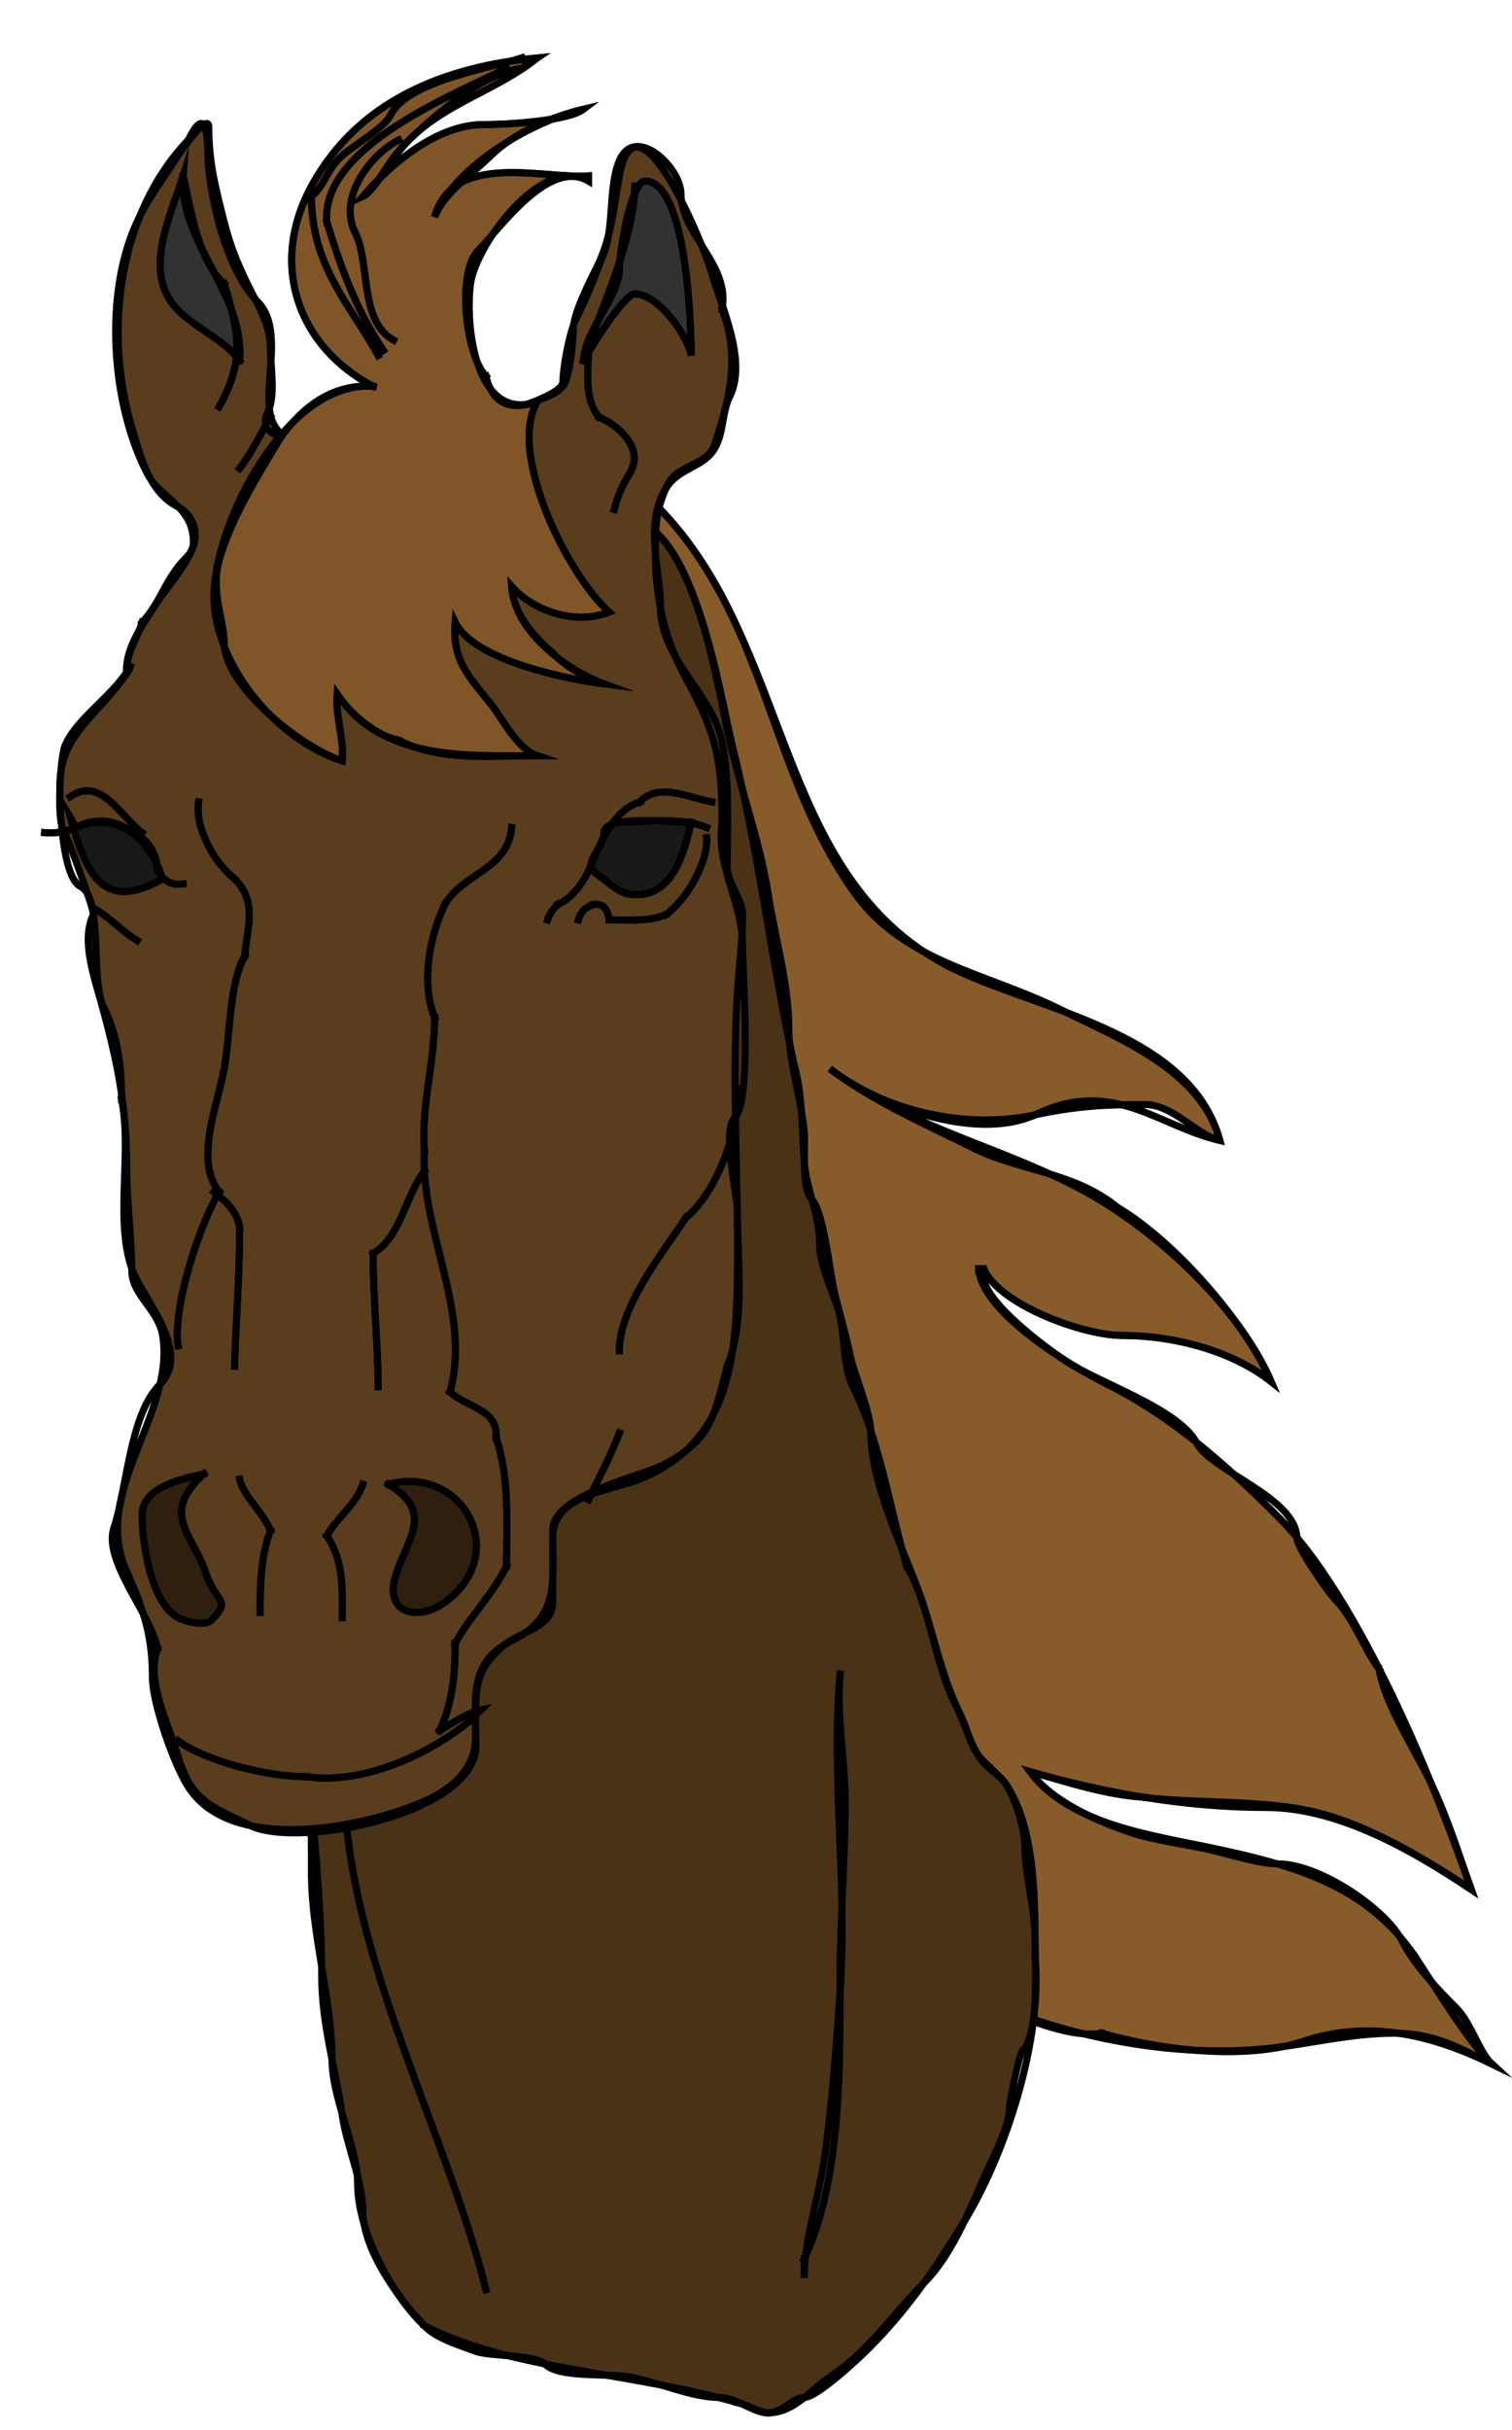 <?xml version="1.0" encoding="UTF-8" standalone="no"?>
<!-- Generator: Adobe Illustrator 12.0.0, SVG Export Plug-In . SVG Version: 6.00 Build 51448)  -->
<svg
   xmlns:dc="http://purl.org/dc/elements/1.1/"
   xmlns:cc="http://web.resource.org/cc/"
   xmlns:rdf="http://www.w3.org/1999/02/22-rdf-syntax-ns#"
   xmlns:svg="http://www.w3.org/2000/svg"
   xmlns="http://www.w3.org/2000/svg"
   xmlns:sodipodi="http://sodipodi.sourceforge.net/DTD/sodipodi-0.dtd"
   xmlns:inkscape="http://www.inkscape.org/namespaces/inkscape"
   height="417.2"
   id="Layer_1"
   inkscape:version="0.45.1"
   sodipodi:docbase="/Users/johnolsen/Desktop/openclipart-0.20-pre/recovered-zerobyte-files/animals/mammals"
   sodipodi:docname="cavallo_architetto_fran_17r.svg"
   sodipodi:version="0.32"
   space="preserve"
   style="overflow:visible;enable-background:new 0 0 262.684 417.2;"
   version="1.0"
   viewBox="0 0 262.684 417.2"
   width="259.799"
   inkscape:output_extension="org.inkscape.output.svg.inkscape">
  <defs
     id="defs380" />
  <sodipodi:namedview
     bordercolor="#666666"
     borderopacity="1.0"
     id="base"
     inkscape:current-layer="Layer_1"
     inkscape:cx="131.34200"
     inkscape:cy="208.60001"
     inkscape:pageopacity="0.0"
     inkscape:pageshadow="2"
     inkscape:window-height="510"
     inkscape:window-width="787"
     inkscape:window-x="66"
     inkscape:window-y="87"
     inkscape:zoom="0.86289547"
     pagecolor="#ffffff" />
  <path
     d="M 113.851,85.233 C 133.351,104.71 133.449,132.027 148.624,152.929 C 157.28,164.852 171.52,166.591 184.289,172.97 C 194.537,178.09 208.615,183.425 211.931,195.684 C 207.969,194.774 203.796,189.449 199.001,189.449 C 191.888,189.449 187.145,189.69 179.831,191.231 C 167.574,193.813 153.669,190.577 144.167,183.214 C 157.071,192.952 171.817,196.137 186.073,203.256 C 199.867,210.145 215.154,224.256 220.845,237.55 C 213.87,232.055 203.688,229.532 194.989,229.532 C 188.007,229.532 173.416,224.056 170.916,217.953 C 170.619,217.953 170.32,217.953 170.023,217.953 C 170.638,225.606 185.846,234.764 192.313,237.994 C 203.882,243.773 213.125,252.098 222.183,261.154 C 230.356,269.322 237.716,283.281 242.246,292.775 C 247.446,303.678 251.777,314.936 255.619,325.732 C 245.336,318.887 232.46,311.482 219.955,311.482 C 205.92,311.482 192.09,309.001 178.939,305.246 C 182.732,310.417 190.628,313.919 196.771,315.934 C 200.46,317.144 205.408,317.785 209.254,318.607 C 212.977,319.402 218.53,321.279 222.182,321.279 C 229.167,321.279 240.793,329.069 243.582,334.64 C 245.657,338.784 249.635,342.913 252.943,346.22 C 255.586,348.859 257.021,354.029 259.184,356.017 C 253.614,353.306 249.37,350.672 242.244,350.672 C 234.412,350.672 227.277,352.617 219.953,353.345 C 205.275,354.804 189.452,351.998 176.264,347.111 C 163.894,342.526 159.718,336.23 154.864,325.732 C 149.143,313.361 144.432,298.906 139.706,285.649 C 128.452,254.077 117.709,222.406 107.162,190.785 C 104.788,183.668 102.35,176.882 99.583,169.852 C 97.775,165.26 93.342,156.372 93.342,151.592 C 93.342,146.146 88.259,132.318 85.317,128.878 C 94.829,114.33 104.339,99.781 113.851,85.233"
     id="path3"
     style="fill:#875c2a;fill-rule:evenodd" />
  <path
     d="M 113.851,85.233 C 137.935,109.288 134.083,149.289 164.673,165.4"
     id="path5"
     style="fill:none;stroke:#000000;stroke-width:1.225;stroke-linecap:square;stroke-miterlimit:10" />
  <path
     d="M 164.672,165.399 C 179.663,173.064 206.744,176.509 211.93,195.684 C 201.159,193.213 193.237,184.654 179.83,191.23"
     id="path7"
     style="fill:none;stroke:#000000;stroke-width:1.225;stroke-linecap:square;stroke-miterlimit:10" />
  <path
     d="M 179.831,191.23 C 169.268,196.025 152.192,189.432 144.167,183.213 C 151.901,189.05 160.407,192.66 169.131,197.02 C 177.042,200.972 186.724,201.172 194.098,207.263"
     id="path9"
     style="fill:none;stroke:#000000;stroke-width:1.225;stroke-linecap:square;stroke-miterlimit:10" />
  <path
     d="M 194.097,207.263 C 204.54,213.456 216.681,227.822 220.845,237.549 C 213.87,232.054 203.688,229.531 194.989,229.531 C 188.007,229.531 173.416,224.055 170.916,217.952 C 170.619,217.952 170.32,217.952 170.023,217.952 C 169.866,219.02 170.53,218.92 170.916,219.734"
     id="path11"
     style="fill:none;stroke:#000000;stroke-width:1.225;stroke-linecap:square;stroke-miterlimit:10" />
  <path
     d="M 170.916,219.734 C 171.66,224.242 181.661,231.634 185.182,233.986 C 190.836,237.761 204.967,242.338 207.919,248.238 C 210.297,252.991 225.305,257.709 225.305,264.716 C 225.305,266.294 230.685,274.1 231.993,275.405 C 235.077,278.487 237.32,284.549 239.573,287.429"
     id="path13"
     style="fill:none;stroke:#000000;stroke-width:1.225;stroke-linecap:square;stroke-miterlimit:10" />
  <path
     d="M 239.572,287.43 C 240.692,293.799 245.591,301.031 248.488,307.027 C 251.517,313.3 253.39,319.465 255.62,325.732 C 247.538,320.352 238.051,314.668 228.871,312.372 C 219.555,310.042 208.043,310.884 198.556,309.698"
     id="path15"
     style="fill:none;stroke:#000000;stroke-width:1.225;stroke-linecap:square;stroke-miterlimit:10" />
  <path
     d="M 198.555,309.697 C 192.106,309.311 185.034,306.985 178.94,305.245 C 185.725,314.494 200.367,316.321 211.039,318.606 C 225.05,321.605 237.455,325.075 245.812,337.31"
     id="path17"
     style="fill:none;stroke:#000000;stroke-width:1.225;stroke-linecap:square;stroke-miterlimit:10" />
  <path
     d="M 245.812,337.311 C 249.442,342.752 255.044,352.21 259.186,356.017 C 249.76,351.434 238.484,348.064 226.642,352.01 C 216.247,355.472 201.567,353.559 191.421,350.672"
     id="path19"
     style="fill:none;stroke:#000000;stroke-width:1.225;stroke-linecap:square;stroke-miterlimit:10" />
  <path
     d="M 191.421,350.672 C 185.043,351.748 174.747,346.796 169.13,343.991 C 162.9,340.879 161.873,336.295 157.985,332.412 C 154.933,329.363 152.947,321.26 151.298,316.824 C 148.349,308.891 145.107,300.95 142.381,292.774"
     id="path21"
     style="fill:none;stroke:#000000;stroke-width:1.225;stroke-linecap:square;stroke-miterlimit:10" />
  <path
     d="M 142.382,292.774 C 140.882,283.176 135.307,272.457 132.127,262.934 C 128.304,251.48 123.383,240.283 119.646,229.085 C 112.649,208.127 104.665,187.245 98.692,166.289"
     id="path23"
     style="fill:none;stroke:#000000;stroke-width:1.225;stroke-linecap:square;stroke-miterlimit:10" />
  <path
     d="M 98.692,166.29 C 91.405,155.972 92.741,137.556 85.317,128.878 C 94.828,114.33 104.339,99.781 113.85,85.233"
     id="path25"
     style="fill:none;stroke:#000000;stroke-width:1.225;stroke-linecap:square;stroke-miterlimit:10" />
  <path
     d="M 113.851,85.233 C 133.351,104.71 133.449,132.027 148.624,152.929 C 157.28,164.852 171.52,166.591 184.289,172.97 C 194.537,178.09 208.615,183.425 211.931,195.684 C 207.969,194.774 203.796,189.449 199.001,189.449 C 191.888,189.449 187.145,189.69 179.831,191.231 C 167.574,193.813 153.669,190.577 144.167,183.214 C 157.071,192.952 171.817,196.137 186.073,203.256 C 199.867,210.145 215.154,224.256 220.845,237.55 C 213.87,232.055 203.688,229.532 194.989,229.532 C 188.007,229.532 173.416,224.056 170.916,217.953 C 170.619,217.953 170.32,217.953 170.023,217.953 C 170.638,225.606 185.846,234.764 192.313,237.994 C 203.882,243.773 213.125,252.098 222.183,261.154 C 230.356,269.322 237.716,283.281 242.246,292.775 C 247.446,303.678 251.777,314.936 255.619,325.732 C 245.336,318.887 232.46,311.482 219.955,311.482 C 205.92,311.482 192.09,309.001 178.939,305.246 C 182.732,310.417 190.628,313.919 196.771,315.934 C 200.46,317.144 205.408,317.785 209.254,318.607 C 212.977,319.402 218.53,321.279 222.182,321.279 C 229.167,321.279 240.793,329.069 243.582,334.64 C 245.657,338.784 249.635,342.913 252.943,346.22 C 255.586,348.859 257.021,354.029 259.184,356.017 C 253.614,353.306 249.37,350.672 242.244,350.672 C 234.412,350.672 227.277,352.617 219.953,353.345 C 205.275,354.804 189.452,351.998 176.264,347.111 C 163.894,342.526 159.718,336.23 154.864,325.732 C 149.143,313.361 144.432,298.906 139.706,285.649 C 128.452,254.077 117.709,222.406 107.162,190.785 C 104.788,183.668 102.35,176.882 99.583,169.852 C 97.775,165.26 93.342,156.372 93.342,151.592 C 93.342,146.146 88.259,132.318 85.317,128.878 C 94.829,114.33 104.339,99.781 113.851,85.233"
     id="path27"
     style="fill:none;stroke:#000000;stroke-width:1.225;stroke-linecap:square;stroke-miterlimit:10" />
  <path
     d="M 107.609,87.904 C 119.465,86.013 124.453,115.037 126.102,123.27 C 128.12,133.349 131.923,143.001 133.466,152.928 C 134.689,160.796 137.031,168.355 137.031,176.087 C 137.031,181.976 139.076,187.945 139.706,193.902 C 140.007,196.737 139.086,203.97 141.045,205.927 C 143.139,208.019 144.237,219.23 145.057,222.406 C 145.961,225.901 146.992,229.642 147.733,233.094 C 148.529,236.799 151.299,242.831 151.299,246.455 C 151.299,254.954 156.324,265.296 159.323,273.177 C 162.124,280.543 163.28,288.215 166.9,295.448 C 168.072,297.783 168.641,301.192 170.469,303.017 C 171.236,303.784 174.211,306.65 174.48,307.026 C 176.231,309.476 178.047,314.982 178.047,318.16 C 178.047,323.035 179.829,329.013 179.829,334.639 C 179.829,339.059 180.605,350.79 177.601,353.79 C 177.05,354.338 175.372,362.783 175.372,363.588 C 175.372,366.584 173.006,371.242 171.804,373.831 C 168.795,380.315 165.774,388.765 160.66,393.872 C 154.923,399.601 151.164,405.663 144.165,410.351 C 140.668,412.693 138.051,416.522 133.465,416.585 C 130.876,416.621 128.051,413.912 124.994,413.912 C 120.112,413.912 114.565,411.275 109.39,410.35 C 105.511,409.658 97.156,410.598 94.678,408.122 C 92.963,406.407 85.157,406.837 82.64,405.894 C 80.596,405.129 76.012,403.727 74.17,401.884 C 70.319,398.039 63.024,388.881 63.024,381.401 C 63.024,376.346 60.224,370.276 59.457,364.92 C 58.31,356.898 55.891,349.098 55.891,340.872 C 55.891,320.716 52.324,300.753 52.324,280.3 C 52.324,243.454 56.664,207.783 63.916,172.522 C 67.237,156.372 71.258,140.148 76.399,125.313 C 78.153,120.25 79.342,115.602 80.857,111.061 C 84.092,101.374 98.182,94.631 107.609,87.904"
     id="path29"
     style="fill:#4a3217;fill-rule:evenodd" />
  <path
     d="M 107.609,87.904 C 120.26,85.886 125.087,118.553 127.224,127.097 C 131.909,145.817 133.912,164.142 137.923,182.323"
     id="path31"
     style="fill:none;stroke:#000000;stroke-width:1.225;stroke-linecap:square;stroke-miterlimit:10" />
  <path
     d="M 137.923,182.323 C 139.472,188.038 139.289,193.229 139.706,199.247 C 140.038,204.015 142.382,208.517 142.382,213.498 C 142.382,217.129 144.348,221.171 145.503,224.631 C 146.894,228.799 146.267,234.614 148.178,238.439 C 152.925,247.93 154.552,259.48 157.539,269.615"
     id="path33"
     style="fill:none;stroke:#000000;stroke-width:1.225;stroke-linecap:square;stroke-miterlimit:10" />
  <path
     d="M 157.54,269.615 C 161.847,277.256 162.142,285.929 166.012,293.666 C 167.539,296.722 168.364,299.8 170.024,302.572 C 171.274,304.66 173.647,305.856 174.482,307.026 C 179.918,314.632 179.832,327.371 179.832,337.31"
     id="path35"
     style="fill:none;stroke:#000000;stroke-width:1.225;stroke-linecap:square;stroke-miterlimit:10" />
  <path
     d="M 179.831,337.311 C 181.175,351.778 174.685,371.767 167.349,383.63 C 162.451,391.552 157.735,398.585 150.854,405.453 C 148.994,407.311 141.919,413.914 139.708,413.914 C 137.582,413.914 136.142,416.52 133.468,416.587 C 132.272,416.618 129.638,415.064 128.118,414.806"
     id="path37"
     style="fill:none;stroke:#000000;stroke-width:1.225;stroke-linecap:square;stroke-miterlimit:10" />
  <path
     d="M 128.117,414.806 C 109.501,409.493 88.674,409.15 73.727,401.445"
     id="path39"
     style="fill:none;stroke:#000000;stroke-width:1.225;stroke-linecap:square;stroke-miterlimit:10" />
  <path
     d="M 73.727,401.444 C 68.888,397.128 62.136,385.606 62.136,376.949 C 62.136,370.15 57.678,362.268 57.678,355.126 C 57.678,344.734 54.133,333.687 54.111,323.061"
     id="path41"
     style="fill:none;stroke:#000000;stroke-width:1.225;stroke-linecap:square;stroke-miterlimit:10" />
  <path
     d="M 54.11,323.061 C 54.11,278.121 48.878,230.904 61.243,187.667"
     id="path43"
     style="fill:none;stroke:#000000;stroke-width:1.225;stroke-linecap:square;stroke-miterlimit:10" />
  <path
     d="M 61.244,187.667 C 65.163,160.264 72.827,132.477 81.751,109.282"
     id="path45"
     style="fill:none;stroke:#000000;stroke-width:1.225;stroke-linecap:square;stroke-miterlimit:10" />
  <path
     d="M 81.751,109.282 C 82.991,101.288 100.307,93.115 107.609,87.904"
     id="path47"
     style="fill:none;stroke:#000000;stroke-width:1.225;stroke-linecap:square;stroke-miterlimit:10" />
  <path
     d="M 107.609,87.904 C 119.465,86.013 124.453,115.037 126.102,123.27 C 128.12,133.349 131.923,143.001 133.466,152.928 C 134.689,160.796 137.031,168.355 137.031,176.087 C 137.031,181.976 139.076,187.945 139.706,193.902 C 140.007,196.737 139.086,203.97 141.045,205.927 C 143.139,208.019 144.237,219.23 145.057,222.406 C 145.961,225.901 146.992,229.642 147.733,233.094 C 148.529,236.799 151.299,242.831 151.299,246.455 C 151.299,254.954 156.324,265.296 159.323,273.177 C 162.124,280.543 163.28,288.215 166.9,295.448 C 168.072,297.783 168.641,301.192 170.469,303.017 C 171.236,303.784 174.211,306.65 174.48,307.026 C 176.231,309.476 178.047,314.982 178.047,318.16 C 178.047,323.035 179.829,329.013 179.829,334.639 C 179.829,339.059 180.605,350.79 177.601,353.79 C 177.05,354.338 175.372,362.783 175.372,363.588 C 175.372,366.584 173.006,371.242 171.804,373.831 C 168.795,380.315 165.774,388.765 160.66,393.872 C 154.923,399.601 151.164,405.663 144.165,410.351 C 140.668,412.693 138.051,416.522 133.465,416.585 C 130.876,416.621 128.051,413.912 124.994,413.912 C 120.112,413.912 114.565,411.275 109.39,410.35 C 105.511,409.658 97.156,410.598 94.678,408.122 C 92.963,406.407 85.157,406.837 82.64,405.894 C 80.596,405.129 76.012,403.727 74.17,401.884 C 70.319,398.039 63.024,388.881 63.024,381.401 C 63.024,376.346 60.224,370.276 59.457,364.92 C 58.31,356.898 55.891,349.098 55.891,340.872 C 55.891,320.716 52.324,300.753 52.324,280.3 C 52.324,243.454 56.664,207.783 63.916,172.522 C 67.237,156.372 71.258,140.148 76.399,125.313 C 78.153,120.25 79.342,115.602 80.857,111.061 C 84.092,101.374 98.182,94.631 107.609,87.904"
     id="path49"
     style="fill:none;stroke:#000000;stroke-width:1.225;stroke-linecap:square;stroke-miterlimit:10" />
  <path
     d="M 87.994,70.089 C 90.642,67.216 95.698,67.289 97.802,64.745 C 99.003,63.292 99.584,57.043 99.584,54.947 C 99.584,52.168 102.332,46.785 103.597,44.257 C 106.238,38.984 106.579,33.953 107.61,28.224 C 110.504,12.139 122.043,39.449 123.659,45.148 C 125.236,50.706 129.903,60.289 126.78,66.525 C 125.205,69.67 125.912,74.071 123.214,76.768 C 120.964,79.017 117.52,79.375 115.634,82.559 C 111.868,88.917 114.743,96.44 114.743,103.045 C 114.743,111.153 121.683,116.541 124.551,123.533 C 127.033,129.583 126.335,141.713 126.335,148.029 C 126.335,150.959 129.01,153.749 129.01,156.49 C 129.01,161.085 128.387,165.388 128.118,169.85 C 127.193,185.159 128.118,198.515 128.118,213.497 C 128.118,230.586 128.269,247.56 111.176,254.472 C 105.695,256.688 96.019,257.112 96.019,264.714 C 96.019,268.426 96.019,272.137 96.019,275.85 C 96.019,280.202 90.671,280.872 87.995,282.974 C 81.95,287.72 82.643,291.603 82.643,299.008 C 82.643,307.132 74.884,310.289 68.377,312.369 C 57.88,315.724 39.383,318.297 32.711,307.915 C 30.185,303.983 26.47,293.438 26.47,288.765 C 26.47,282.324 25.283,277.742 22.012,270.503 C 15.686,256.51 30.48,243.419 28.254,229.529 C 27.551,225.151 22.903,222.425 22.903,218.396 C 22.903,212.637 22.011,206.376 22.011,200.135 C 22.011,189.41 20.208,181.268 17.553,171.631 C 16.413,167.491 14.037,160.843 16.216,156.489 C 16.49,155.942 11.86,143.331 10.866,141.346 C 9.926,139.467 10.447,129.124 11.312,127.095 C 13.449,122.083 20.268,118.152 22.903,112.843 C 22.551,113.434 22.529,113.928 22.011,114.625 C 21.689,109.915 25.07,105.848 27.361,102.155 C 28.382,100.507 33.602,94.447 33.602,91.911 C 33.602,85.413 27.937,84.42 25.578,79.886 C 19.37,67.955 17.951,48.821 23.795,36.24 C 25.739,32.054 28.519,28.536 30.928,24.66 C 31.008,24.532 36.277,16.876 36.277,19.761 C 36.277,25.977 37.464,30.306 38.952,36.24 C 40.105,40.837 41.652,44.312 43.411,47.819 C 45.001,50.989 46.977,54.334 46.977,58.063 C 46.977,61.213 47.936,66.388 46.531,69.197 C 43.6,75.052 56.401,74.707 58.682,74.373 C 68.453,72.946 78.223,71.518 87.994,70.089"
     id="path51"
     style="fill:#5a3d1c;fill-rule:evenodd" />
  <path
     d="M 87.994,70.089 C 90.016,67.894 97.802,66.286 97.802,63.854 C 97.802,61.583 98.909,55.405 100.031,53.166 C 101.923,49.388 103.433,45.555 104.935,41.586 C 106.719,36.873 105.701,29.954 107.61,25.552 C 110.358,19.219 118.309,26.701 118.309,31.342 C 118.309,38.467 126.921,43.6 125.443,51.384"
     id="path53"
     style="fill:none;stroke:#000000;stroke-width:1.225;stroke-linecap:square;stroke-miterlimit:10" />
  <path
     d="M 125.442,51.384 C 128.674,59.706 126.727,67.13 124.104,74.989 C 122.966,78.396 117.731,78.37 116.08,81.669 C 113.958,85.906 113.851,89.007 113.851,93.694 C 113.851,101.611 115.483,108.758 119.2,115.517 C 124.371,124.923 125.442,129.435 125.442,140.458"
     id="path55"
     style="fill:none;stroke:#000000;stroke-width:1.225;stroke-linecap:square;stroke-miterlimit:10" />
  <path
     d="M 125.442,140.458 C 124.325,147.888 129.008,154.386 129.008,161.836 C 129.008,166.565 130.677,188.671 127.67,191.675 C 125.36,193.984 128.116,205.03 128.116,208.154 C 128.116,216.556 129.551,227.065 126.333,234.876"
     id="path57"
     style="fill:none;stroke:#000000;stroke-width:1.225;stroke-linecap:square;stroke-miterlimit:10" />
  <path
     d="M 126.333,234.876 C 123.992,243.474 123.841,247.337 115.632,251.801 C 111.434,254.084 96.017,257.06 96.017,263.379 C 96.017,272.626 97.264,278.347 88.884,282.531 C 81.35,286.294 82.641,292.511 82.641,299.899"
     id="path59"
     style="fill:none;stroke:#000000;stroke-width:1.225;stroke-linecap:square;stroke-miterlimit:10" />
  <path
     d="M 82.642,299.899 C 84.174,312.261 51.939,318.856 43.411,314.597 C 36.216,311.003 33.322,310.346 30.928,302.572 C 28.884,295.933 25.448,289.601 27.362,283.867"
     id="path61"
     style="fill:none;stroke:#000000;stroke-width:1.225;stroke-linecap:square;stroke-miterlimit:10" />
  <path
     d="M 27.362,283.867 C 26.282,278.024 17.859,268.701 19.783,262.934 C 22.134,255.886 22.498,243.296 27.807,237.993 C 33.476,232.332 24.582,222.797 22.903,217.952 C 19.903,209.293 22.989,197.774 21.12,188.558"
     id="path63"
     style="fill:none;stroke:#000000;stroke-width:1.225;stroke-linecap:square;stroke-miterlimit:10" />
  <path
     d="M 21.12,188.558 C 21.12,182.835 20.519,177.561 17.999,172.525 C 15.645,167.82 18.006,153.6 13.987,151.592 C 10.679,149.94 10.299,136.625 10.42,133.332 C 10.767,123.999 18.958,120.791 22.903,112.844 C 22.551,113.435 22.529,113.929 22.011,114.626 C 21.784,111.311 23.734,108.826 24.686,105.719"
     id="path65"
     style="fill:none;stroke:#000000;stroke-width:1.225;stroke-linecap:square;stroke-miterlimit:10" />
  <path
     d="M 24.687,105.72 C 28.002,102.183 28.695,98.152 32.266,94.585 C 35.125,91.729 34.018,87.222 30.929,85.678 C 25.942,83.188 24.488,77.194 22.904,71.871 C 17.93,55.16 20.606,34.633 32.711,21.99"
     id="path67"
     style="fill:none;stroke:#000000;stroke-width:1.225;stroke-linecap:square;stroke-miterlimit:10" />
  <path
     d="M 32.711,21.99 C 36.572,14.122 35.959,24.619 36.277,27.334 C 37.129,34.573 39.792,45.096 44.748,50.048 C 50.036,55.331 44.508,66.897 47.869,71.871 C 53.552,80.284 78.906,71.418 87.994,70.089"
     id="path69"
     style="fill:none;stroke:#000000;stroke-width:1.225;stroke-linecap:square;stroke-miterlimit:10" />
  <path
     d="M 87.994,70.089 C 90.642,67.216 95.698,67.289 97.802,64.745 C 99.003,63.292 99.584,57.043 99.584,54.947 C 99.584,52.168 102.332,46.785 103.597,44.257 C 106.238,38.984 106.579,33.953 107.61,28.224 C 110.504,12.139 122.043,39.449 123.659,45.148 C 125.236,50.706 129.903,60.289 126.78,66.525 C 125.205,69.67 125.912,74.071 123.214,76.768 C 120.964,79.017 117.52,79.375 115.634,82.559 C 111.868,88.917 114.743,96.44 114.743,103.045 C 114.743,111.153 121.683,116.541 124.551,123.533 C 127.033,129.583 126.335,141.713 126.335,148.029 C 126.335,150.959 129.01,153.749 129.01,156.49 C 129.01,161.085 128.387,165.388 128.118,169.85 C 127.193,185.159 128.118,198.515 128.118,213.497 C 128.118,230.586 128.269,247.56 111.176,254.472 C 105.695,256.688 96.019,257.112 96.019,264.714 C 96.019,268.426 96.019,272.137 96.019,275.85 C 96.019,280.202 90.671,280.872 87.995,282.974 C 81.95,287.72 82.643,291.603 82.643,299.008 C 82.643,307.132 74.884,310.289 68.377,312.369 C 57.88,315.724 39.383,318.297 32.711,307.915 C 30.185,303.983 26.47,293.438 26.47,288.765 C 26.47,282.324 25.283,277.742 22.012,270.503 C 15.686,256.51 30.48,243.419 28.254,229.529 C 27.551,225.151 22.903,222.425 22.903,218.396 C 22.903,212.637 22.011,206.376 22.011,200.135 C 22.011,189.41 20.208,181.268 17.553,171.631 C 16.413,167.491 14.037,160.843 16.216,156.489 C 16.49,155.942 11.86,143.331 10.866,141.346 C 9.926,139.467 10.447,129.124 11.312,127.095 C 13.449,122.083 20.268,118.152 22.903,112.843 C 22.551,113.434 22.529,113.928 22.011,114.625 C 21.689,109.915 25.07,105.848 27.361,102.155 C 28.382,100.507 33.602,94.447 33.602,91.911 C 33.602,85.413 27.937,84.42 25.578,79.886 C 19.37,67.955 17.951,48.821 23.795,36.24 C 25.739,32.054 28.519,28.536 30.928,24.66 C 31.008,24.532 36.277,16.876 36.277,19.761 C 36.277,25.977 37.464,30.306 38.952,36.24 C 40.105,40.837 41.652,44.312 43.411,47.819 C 45.001,50.989 46.977,54.334 46.977,58.063 C 46.977,61.213 47.936,66.388 46.531,69.197 C 43.6,75.052 56.401,74.707 58.682,74.373 C 68.453,72.946 78.223,71.518 87.994,70.089"
     id="path71"
     style="fill:none;stroke:#000000;stroke-width:1.225;stroke-linecap:square;stroke-miterlimit:10" />
  <path
     d="M 64.811,64.746 C 51.789,57.91 46.674,43.682 54.111,30.007 C 62.264,15.015 77.479,9.23 93.343,7.738 C 86.552,13.261 77.555,15.493 71.052,21.99 C 67.977,25.061 65.125,30.821 63.027,31.788 C 67.502,26.602 75.574,19.318 83.98,19.318 C 88.365,19.318 98.704,18.665 101.367,16.645 C 92.46,18.743 78.947,26.454 75.51,35.351 C 78.712,23.871 94.38,28.786 102.26,28.225 C 102.26,28.522 102.26,28.819 102.26,29.116 C 94.097,24.342 82.656,40.262 81.751,46.93 C 80.766,54.202 82.613,71.145 93.343,67.417 C 88.068,76.412 98.72,97.645 105.825,103.938 C 100.066,106.242 92.745,103.844 88.884,99.484 C 89.417,107.699 98.953,114.201 104.934,116.408 C 98.296,115.58 82.286,112.283 79.076,105.72 C 78.514,112.39 81.441,115.079 85.317,119.971 C 87.458,122.671 89.852,127.709 93.342,128.878 C 80.365,128.878 66.561,129.703 58.568,118.19 C 58.259,122.149 59.797,125.784 59.459,129.77 C 47.829,126.166 37.168,112.754 37.168,101.266 C 37.169,88.416 49.788,63.734 64.811,64.746"
     id="path73"
     style="fill:#805628;fill-rule:evenodd" />
  <path
     d="M 64.811,64.746 C 51.789,57.91 46.674,43.682 54.111,30.007 C 62.264,15.015 77.479,9.23 93.343,7.738 C 92.451,8.332 91.56,8.926 90.668,9.519"
     id="path75"
     style="fill:none;stroke:#000000;stroke-width:1.225;stroke-linecap:square;stroke-miterlimit:10" />
  <path
     d="M 90.667,9.52 C 83.787,10.405 75.007,18.038 70.16,22.881 C 67.247,25.79 65.117,30.825 63.026,31.788 C 67.501,26.602 75.573,19.318 83.979,19.318 C 88.364,19.318 98.703,18.665 101.366,16.645 C 95.627,17.998 89.534,20.633 85.317,24.662"
     id="path77"
     style="fill:none;stroke:#000000;stroke-width:1.225;stroke-linecap:square;stroke-miterlimit:10" />
  <path
     d="M 85.317,24.662 C 81.861,28.115 77.15,31.106 75.509,35.351 C 78.711,23.871 94.379,28.786 102.259,28.225 C 102.259,28.522 102.259,28.819 102.259,29.116 C 95.383,25.095 86.9,37.333 83.088,41.141 C 79.283,44.94 80.856,59.295 84.425,62.964"
     id="path79"
     style="fill:none;stroke:#000000;stroke-width:1.225;stroke-linecap:square;stroke-miterlimit:10" />
  <path
     d="M 84.426,62.964 C 85.527,67.671 88.491,69.103 93.343,67.417 C 88.068,76.412 98.72,97.645 105.825,103.938 C 100.066,106.242 92.745,103.844 88.884,99.484 C 89.192,104.217 92.572,107.989 96.017,111.064"
     id="path81"
     style="fill:none;stroke:#000000;stroke-width:1.225;stroke-linecap:square;stroke-miterlimit:10" />
  <path
     d="M 96.018,111.064 C 98.734,113.923 101.919,115.295 104.935,116.408 C 98.297,115.58 82.287,112.283 79.077,105.72 C 78.515,112.39 81.442,115.079 85.318,119.971 C 87.459,122.671 89.853,127.709 93.343,128.878 C 85.008,128.878 76.774,129.945 69.268,126.207"
     id="path83"
     style="fill:none;stroke:#000000;stroke-width:1.225;stroke-linecap:square;stroke-miterlimit:10" />
  <path
     d="M 69.268,126.207 C 64.691,125.177 61.047,121.76 58.569,118.19 C 58.26,122.149 59.798,125.784 59.46,129.77 C 52.786,127.702 38.952,116.993 38.952,109.282 C 38.952,105.419 36.572,100.436 38.061,95.031 C 40.039,87.851 44.659,80.481 48.761,73.654"
     id="path85"
     style="fill:none;stroke:#000000;stroke-width:1.225;stroke-linecap:square;stroke-miterlimit:10" />
  <path
     d="M 48.761,73.653 C 52.608,68.208 57.879,64.279 64.811,64.746"
     id="path87"
     style="fill:none;stroke:#000000;stroke-width:1.225;stroke-linecap:square;stroke-miterlimit:10" />
  <path
     d="M 64.811,64.746 C 51.789,57.91 46.674,43.682 54.111,30.007 C 62.264,15.015 77.479,9.23 93.343,7.738 C 86.552,13.261 77.555,15.493 71.052,21.99 C 67.977,25.061 65.125,30.821 63.027,31.788 C 67.502,26.602 75.574,19.318 83.98,19.318 C 88.365,19.318 98.704,18.665 101.367,16.645 C 92.46,18.743 78.947,26.454 75.51,35.351 C 78.712,23.871 94.38,28.786 102.26,28.225 C 102.26,28.522 102.26,28.819 102.26,29.116 C 94.097,24.342 82.656,40.262 81.751,46.93 C 80.766,54.202 82.613,71.145 93.343,67.417 C 88.068,76.412 98.72,97.645 105.825,103.938 C 100.066,106.242 92.745,103.844 88.884,99.484 C 89.417,107.699 98.953,114.201 104.934,116.408 C 98.296,115.58 82.286,112.283 79.076,105.72 C 78.514,112.39 81.441,115.079 85.317,119.971 C 87.458,122.671 89.852,127.709 93.342,128.878 C 80.365,128.878 66.561,129.703 58.568,118.19 C 58.259,122.149 59.797,125.784 59.459,129.77 C 47.829,126.166 37.168,112.754 37.168,101.266 C 37.169,88.416 49.788,63.734 64.811,64.746"
     id="path89"
     style="fill:none;stroke:#000000;stroke-width:1.225;stroke-linecap:square;stroke-miterlimit:10" />
  <path
     d="M 46.978,70.089 C 45.188,73.141 43.777,76.232 41.628,78.997"
     id="path91"
     style="fill:none;stroke:#000000;stroke-width:1.225;stroke-linecap:square;stroke-miterlimit:10" />
  <path
     d="M 46.978,70.089 C 45.188,73.141 43.777,76.232 41.628,78.997"
     id="path93"
     style="fill:none;stroke:#000000;stroke-width:1.225;stroke-linecap:square;stroke-miterlimit:10" />
  <line
     id="line95"
     style="fill:none;stroke:#000000;stroke-width:1.225;stroke-linecap:square;stroke-miterlimit:10"
     x1="0.612"
     x2="0.612"
     y1="0.612"
     y2="0.612" />
  <path
     d="M 41.628,60.291 C 42.519,48.372 31.002,39.785 31.82,28.225 C 30.121,33.607 26.624,40.999 28.254,46.93 C 30.114,53.701 37.798,55.133 41.628,60.291"
     id="path97"
     style="fill:#323232;fill-rule:evenodd" />
  <path
     d="M 41.628,60.291 C 42.519,48.372 31.002,39.785 31.82,28.225 C 30.121,33.607 26.624,40.999 28.254,46.93 C 30.114,53.701 37.798,55.133 41.628,60.291"
     id="path99"
     style="fill:none;stroke:#000000;stroke-width:1.225;stroke-linecap:square;stroke-miterlimit:10" />
  <path
     d="M 41.628,60.291 C 42.519,48.372 31.002,39.785 31.82,28.225 C 30.121,33.607 26.624,40.999 28.254,46.93 C 30.114,53.701 37.798,55.133 41.628,60.291"
     id="path101"
     style="fill:none;stroke:#000000;stroke-width:1.225;stroke-linecap:square;stroke-miterlimit:10" />
  <path
     d="M 31.82,28.225 C 33.121,33.718 34.349,42.96 38.952,46.93"
     id="path103"
     style="fill:none;stroke:#000000;stroke-width:1.225;stroke-linecap:square;stroke-miterlimit:10" />
  <path
     d="M 31.82,28.225 C 33.121,33.718 34.349,42.96 38.952,46.93"
     id="path105"
     style="fill:none;stroke:#000000;stroke-width:1.225;stroke-linecap:square;stroke-miterlimit:10" />
  <path
     d="M 38.952,46.93 C 41.328,54.914 42.754,59.977 38.061,68.308"
     id="path107"
     style="fill:none;stroke:#000000;stroke-width:1.225;stroke-linecap:square;stroke-miterlimit:10" />
  <path
     d="M 38.952,46.93 C 41.328,54.914 42.754,59.977 38.061,68.308"
     id="path109"
     style="fill:none;stroke:#000000;stroke-width:1.225;stroke-linecap:square;stroke-miterlimit:10" />
  <path
     d="M 101.367,60.291 C 101.728,54.735 107.609,49.252 107.609,44.258 C 107.609,41.66 109.589,29.116 112.067,29.116 C 119.35,29.116 120.091,54.412 120.091,59.402 C 119.437,55.879 114.336,48.713 110.283,48.713 C 108.357,48.712 102.207,58.794 101.367,60.291"
     id="path111"
     style="fill:#323232;fill-rule:evenodd" />
  <path
     d="M 101.367,60.291 C 101.728,54.735 107.609,49.252 107.609,44.258 C 107.609,41.66 109.589,29.116 112.067,29.116 C 119.35,29.116 120.091,54.412 120.091,59.402 C 119.437,55.879 114.336,48.713 110.283,48.713 C 108.357,48.712 102.207,58.794 101.367,60.291"
     id="path113"
     style="fill:none;stroke:#000000;stroke-width:1.225;stroke-linecap:square;stroke-miterlimit:10" />
  <line
     id="line115"
     style="fill:none;stroke:#000000;stroke-width:1.225;stroke-linecap:square;stroke-miterlimit:10"
     x1="0.612"
     x2="0.612"
     y1="0.612"
     y2="0.612" />
  <path
     d="M 101.367,60.291 C 101.728,54.735 107.609,49.252 107.609,44.258 C 107.609,41.66 109.589,29.116 112.067,29.116 C 119.35,29.116 120.091,54.412 120.091,59.402 C 119.437,55.879 114.336,48.713 110.283,48.713 C 108.357,48.712 102.207,58.794 101.367,60.291"
     id="path117"
     style="fill:none;stroke:#000000;stroke-width:1.225;stroke-linecap:square;stroke-miterlimit:10" />
  <path
     d="M 110.284,30.006 C 110.098,38.84 105.316,49.342 102.26,57.619"
     id="path119"
     style="fill:none;stroke:#000000;stroke-width:1.225;stroke-linecap:square;stroke-miterlimit:10" />
  <path
     d="M 110.284,30.006 C 110.098,38.84 105.316,49.342 102.26,57.619"
     id="path121"
     style="fill:none;stroke:#000000;stroke-width:1.225;stroke-linecap:square;stroke-miterlimit:10" />
  <path
     d="M 102.26,57.62 C 102.26,61.922 101.304,66.609 104.042,70.09"
     id="path123"
     style="fill:none;stroke:#000000;stroke-width:1.225;stroke-linecap:square;stroke-miterlimit:10" />
  <path
     d="M 102.26,57.62 C 102.26,61.922 101.304,66.609 104.042,70.09"
     id="path125"
     style="fill:none;stroke:#000000;stroke-width:1.225;stroke-linecap:square;stroke-miterlimit:10" />
  <path
     d="M 104.042,70.089 C 107.328,71.458 112.066,75.444 109.392,79.887"
     id="path127"
     style="fill:none;stroke:#000000;stroke-width:1.225;stroke-linecap:square;stroke-miterlimit:10" />
  <path
     d="M 104.042,70.089 C 107.328,71.458 112.066,75.444 109.392,79.887"
     id="path129"
     style="fill:none;stroke:#000000;stroke-width:1.225;stroke-linecap:square;stroke-miterlimit:10" />
  <path
     d="M 109.392,79.888 C 108.097,81.944 107.305,83.811 106.717,86.124"
     id="path131"
     style="fill:none;stroke:#000000;stroke-width:1.225;stroke-linecap:square;stroke-miterlimit:10" />
  <path
     d="M 109.392,79.888 C 108.097,81.944 107.305,83.811 106.717,86.124"
     id="path133"
     style="fill:none;stroke:#000000;stroke-width:1.225;stroke-linecap:square;stroke-miterlimit:10" />
  <path
     d="M 65.702,59.401 C 61.016,50.789 54.11,44.028 54.11,31.788"
     id="path135"
     style="fill:none;stroke:#000000;stroke-width:1.225;stroke-linecap:square;stroke-miterlimit:10" />
  <path
     d="M 65.702,59.401 C 61.016,50.789 54.11,44.028 54.11,31.788"
     id="path137"
     style="fill:none;stroke:#000000;stroke-width:1.225;stroke-linecap:square;stroke-miterlimit:10" />
  <path
     d="M 54.11,31.788 C 56.392,29.9 56.662,27.459 59.015,25.108 C 61.162,22.962 66.608,20.178 67.93,17.536 C 70.825,11.752 85.563,9.397 90.667,7.738"
     id="path139"
     style="fill:none;stroke:#000000;stroke-width:1.225;stroke-linecap:square;stroke-miterlimit:10" />
  <path
     d="M 54.11,31.788 C 56.392,29.9 56.662,27.459 59.015,25.108 C 61.162,22.962 66.608,20.178 67.93,17.536 C 70.825,11.752 85.563,9.397 90.667,7.738"
     id="path141"
     style="fill:none;stroke:#000000;stroke-width:1.225;stroke-linecap:square;stroke-miterlimit:10" />
  <path
     d="M 66.593,58.51 C 62.002,51.63 59.312,44.497 56.785,36.242"
     id="path143"
     style="fill:none;stroke:#000000;stroke-width:1.225;stroke-linecap:square;stroke-miterlimit:10" />
  <path
     d="M 66.593,58.51 C 62.002,51.63 59.312,44.497 56.785,36.242"
     id="path145"
     style="fill:none;stroke:#000000;stroke-width:1.225;stroke-linecap:square;stroke-miterlimit:10" />
  <path
     d="M 56.786,36.242 C 55.626,23.122 79.324,13.952 87.994,9.519"
     id="path147"
     style="fill:none;stroke:#000000;stroke-width:1.225;stroke-linecap:square;stroke-miterlimit:10" />
  <path
     d="M 56.786,36.242 C 55.626,23.122 79.324,13.952 87.994,9.519"
     id="path149"
     style="fill:none;stroke:#000000;stroke-width:1.225;stroke-linecap:square;stroke-miterlimit:10" />
  <line
     id="line151"
     style="fill:none;stroke:#000000;stroke-width:1.225;stroke-linecap:square;stroke-miterlimit:10"
     x1="0.612"
     x2="0.612"
     y1="0.612"
     y2="0.612" />
  <path
     d="M 68.376,56.729 C 62.36,53.401 64.398,43.437 61.689,38.023 C 58.644,31.939 64.43,24.435 69.268,21.99"
     id="path153"
     style="fill:none;stroke:#000000;stroke-width:1.225;stroke-linecap:square;stroke-miterlimit:10" />
  <path
     d="M 68.376,56.729 C 62.36,53.401 64.398,43.437 61.689,38.023 C 58.644,31.939 64.43,24.435 69.268,21.99"
     id="path155"
     style="fill:none;stroke:#000000;stroke-width:1.225;stroke-linecap:square;stroke-miterlimit:10" />
  <path
     d="M 120.091,140.458 C 118.815,145.834 116.811,153.916 109.392,152.929 C 107.302,152.652 105.261,150.475 103.596,149.366 C 100.955,147.608 104.934,144.946 104.934,142.241 C 104.934,139.051 117.469,140.458 120.091,140.458"
     id="path157"
     style="fill:#181819;fill-rule:evenodd" />
  <path
     d="M 120.091,140.458 C 118.815,145.834 116.811,153.916 109.392,152.929 C 107.302,152.652 105.261,150.475 103.596,149.366 C 100.955,147.608 104.934,144.946 104.934,142.241 C 104.934,139.051 117.469,140.458 120.091,140.458"
     id="path159"
     style="fill:none;stroke:#000000;stroke-width:1.225;stroke-linecap:square;stroke-miterlimit:10" />
  <path
     d="M 120.091,140.458 C 118.815,145.834 116.811,153.916 109.392,152.929 C 107.302,152.652 105.261,150.475 103.596,149.366 C 100.955,147.608 104.934,144.946 104.934,142.241 C 104.934,139.051 117.469,140.458 120.091,140.458"
     id="path161"
     style="fill:none;stroke:#000000;stroke-width:1.225;stroke-linecap:square;stroke-miterlimit:10" />
  <path
     d="M 123.658,136.895 C 119.712,136.217 114.432,133.407 111.175,136.895"
     id="path163"
     style="fill:none;stroke:#000000;stroke-width:1.225;stroke-linecap:square;stroke-miterlimit:10" />
  <path
     d="M 123.658,136.895 C 119.712,136.217 114.432,133.407 111.175,136.895"
     id="path165"
     style="fill:none;stroke:#000000;stroke-width:1.225;stroke-linecap:square;stroke-miterlimit:10" />
  <path
     d="M 111.175,136.895 C 107.027,138.192 104.815,142.878 103.151,146.693"
     id="path167"
     style="fill:none;stroke:#000000;stroke-width:1.225;stroke-linecap:square;stroke-miterlimit:10" />
  <path
     d="M 111.175,136.895 C 107.027,138.192 104.815,142.878 103.151,146.693"
     id="path169"
     style="fill:none;stroke:#000000;stroke-width:1.225;stroke-linecap:square;stroke-miterlimit:10" />
  <path
     d="M 103.15,146.693 C 101.862,150.339 99.666,153.514 96.908,154.71"
     id="path171"
     style="fill:none;stroke:#000000;stroke-width:1.225;stroke-linecap:square;stroke-miterlimit:10" />
  <path
     d="M 103.15,146.693 C 101.862,150.339 99.666,153.514 96.908,154.71"
     id="path173"
     style="fill:none;stroke:#000000;stroke-width:1.225;stroke-linecap:square;stroke-miterlimit:10" />
  <path
     d="M 96.908,154.71 C 96.09,155.439 95.493,156.338 95.126,157.382"
     id="path175"
     style="fill:none;stroke:#000000;stroke-width:1.225;stroke-linecap:square;stroke-miterlimit:10" />
  <path
     d="M 96.908,154.71 C 96.09,155.439 95.493,156.338 95.126,157.382"
     id="path177"
     style="fill:none;stroke:#000000;stroke-width:1.225;stroke-linecap:square;stroke-miterlimit:10" />
  <line
     id="line179"
     style="fill:none;stroke:#000000;stroke-width:1.225;stroke-linecap:square;stroke-miterlimit:10"
     x1="0.612"
     x2="0.612"
     y1="0.612"
     y2="0.612" />
  <path
     d="M 122.766,141.349 C 118.02,139.397 111.791,140.458 106.717,140.458"
     id="path181"
     style="fill:none;stroke:#000000;stroke-width:1.225;stroke-linecap:square;stroke-miterlimit:10" />
  <path
     d="M 122.766,141.349 C 118.02,139.397 111.791,140.458 106.717,140.458"
     id="path183"
     style="fill:none;stroke:#000000;stroke-width:1.225;stroke-linecap:square;stroke-miterlimit:10" />
  <path
     d="M 122.766,143.131 C 123.062,147.447 119.12,154.123 115.632,156.492"
     id="path185"
     style="fill:none;stroke:#000000;stroke-width:1.225;stroke-linecap:square;stroke-miterlimit:10" />
  <path
     d="M 122.766,143.131 C 123.062,147.447 119.12,154.123 115.632,156.492"
     id="path187"
     style="fill:none;stroke:#000000;stroke-width:1.225;stroke-linecap:square;stroke-miterlimit:10" />
  <path
     d="M 115.632,156.492 C 112.48,157.754 109.167,157.383 105.825,157.383"
     id="path189"
     style="fill:none;stroke:#000000;stroke-width:1.225;stroke-linecap:square;stroke-miterlimit:10" />
  <path
     d="M 115.632,156.492 C 112.48,157.754 109.167,157.383 105.825,157.383"
     id="path191"
     style="fill:none;stroke:#000000;stroke-width:1.225;stroke-linecap:square;stroke-miterlimit:10" />
  <path
     d="M 105.825,157.382 C 105.594,155.519 104.831,154.514 103.15,154.71"
     id="path193"
     style="fill:none;stroke:#000000;stroke-width:1.225;stroke-linecap:square;stroke-miterlimit:10" />
  <path
     d="M 105.825,157.382 C 105.594,155.519 104.831,154.514 103.15,154.71"
     id="path195"
     style="fill:none;stroke:#000000;stroke-width:1.225;stroke-linecap:square;stroke-miterlimit:10" />
  <path
     d="M 103.15,154.71 C 101.769,155.111 100.878,156.002 100.476,157.382"
     id="path197"
     style="fill:none;stroke:#000000;stroke-width:1.225;stroke-linecap:square;stroke-miterlimit:10" />
  <path
     d="M 103.15,154.71 C 101.769,155.111 100.878,156.002 100.476,157.382"
     id="path199"
     style="fill:none;stroke:#000000;stroke-width:1.225;stroke-linecap:square;stroke-miterlimit:10" />
  <line
     id="line201"
     style="fill:none;stroke:#000000;stroke-width:1.225;stroke-linecap:square;stroke-miterlimit:10"
     x1="0.612"
     x2="0.612"
     y1="0.612"
     y2="0.612" />
  <path
     d="M 28.254,150.256 C 17.672,156.285 14.873,149.026 12.204,139.568 C 12.658,140.318 12.778,140.633 13.096,141.35 C 20.336,137.637 26.265,143.763 28.254,150.256"
     id="path203"
     style="fill:#181819;fill-rule:evenodd" />
  <path
     d="M 28.254,150.256 C 17.672,156.285 14.873,149.026 12.204,139.568 C 12.658,140.318 12.778,140.633 13.096,141.35 C 20.336,137.637 26.265,143.763 28.254,150.256"
     id="path205"
     style="fill:none;stroke:#000000;stroke-width:1.225;stroke-linecap:square;stroke-miterlimit:10" />
  <path
     d="M 28.254,150.256 C 17.672,156.285 14.873,149.026 12.204,139.568 C 12.658,140.318 12.778,140.633 13.096,141.35 C 20.336,137.637 26.265,143.763 28.254,150.256"
     id="path207"
     style="fill:none;stroke:#000000;stroke-width:1.225;stroke-linecap:square;stroke-miterlimit:10" />
  <path
     d="M 31.82,151.147 C 29.669,151.427 28.09,150.501 27.362,148.475"
     id="path209"
     style="fill:none;stroke:#000000;stroke-width:1.225;stroke-linecap:square;stroke-miterlimit:10" />
  <path
     d="M 31.82,151.147 C 29.669,151.427 28.09,150.501 27.362,148.475"
     id="path211"
     style="fill:none;stroke:#000000;stroke-width:1.225;stroke-linecap:square;stroke-miterlimit:10" />
  <path
     d="M 27.362,148.475 C 27.112,145.658 25.626,143.209 22.904,142.24"
     id="path213"
     style="fill:none;stroke:#000000;stroke-width:1.225;stroke-linecap:square;stroke-miterlimit:10" />
  <path
     d="M 27.362,148.475 C 27.112,145.658 25.626,143.209 22.904,142.24"
     id="path215"
     style="fill:none;stroke:#000000;stroke-width:1.225;stroke-linecap:square;stroke-miterlimit:10" />
  <path
     d="M 22.903,142.24 C 19.888,140.102 16.452,139.969 13.095,141.349"
     id="path217"
     style="fill:none;stroke:#000000;stroke-width:1.225;stroke-linecap:square;stroke-miterlimit:10" />
  <path
     d="M 22.903,142.24 C 19.888,140.102 16.452,139.969 13.095,141.349"
     id="path219"
     style="fill:none;stroke:#000000;stroke-width:1.225;stroke-linecap:square;stroke-miterlimit:10" />
  <path
     d="M 13.095,141.349 C 11.386,142.111 9.603,142.407 7.745,142.24"
     id="path221"
     style="fill:none;stroke:#000000;stroke-width:1.225;stroke-linecap:square;stroke-miterlimit:10" />
  <path
     d="M 13.095,141.349 C 11.386,142.111 9.603,142.407 7.745,142.24"
     id="path223"
     style="fill:none;stroke:#000000;stroke-width:1.225;stroke-linecap:square;stroke-miterlimit:10" />
  <line
     id="line225"
     style="fill:none;stroke:#000000;stroke-width:1.225;stroke-linecap:square;stroke-miterlimit:10"
     x1="0.612"
     x2="0.612"
     y1="0.612"
     y2="0.612" />
  <path
     d="M 24.687,142.24 C 21.209,139.783 17.526,132.257 12.204,136.005"
     id="path227"
     style="fill:none;stroke:#000000;stroke-width:1.225;stroke-linecap:square;stroke-miterlimit:10" />
  <path
     d="M 24.687,142.24 C 21.209,139.783 17.526,132.257 12.204,136.005"
     id="path229"
     style="fill:none;stroke:#000000;stroke-width:1.225;stroke-linecap:square;stroke-miterlimit:10" />
  <path
     d="M 23.795,160.945 C 21.191,159.394 19.055,156.945 16.662,155.6"
     id="path231"
     style="fill:none;stroke:#000000;stroke-width:1.225;stroke-linecap:square;stroke-miterlimit:10" />
  <path
     d="M 23.795,160.945 C 21.191,159.394 19.055,156.945 16.662,155.6"
     id="path233"
     style="fill:none;stroke:#000000;stroke-width:1.225;stroke-linecap:square;stroke-miterlimit:10" />
  <line
     id="line235"
     style="fill:none;stroke:#000000;stroke-width:1.225;stroke-linecap:square;stroke-miterlimit:10"
     x1="0.612"
     x2="0.612"
     y1="0.612"
     y2="0.612" />
  <path
     d="M 34.495,136.895 C 33.845,141.457 37.21,147.439 40.736,150.256"
     id="path237"
     style="fill:none;stroke:#000000;stroke-width:1.225;stroke-linecap:square;stroke-miterlimit:10" />
  <path
     d="M 34.495,136.895 C 33.845,141.457 37.21,147.439 40.736,150.256"
     id="path239"
     style="fill:none;stroke:#000000;stroke-width:1.225;stroke-linecap:square;stroke-miterlimit:10" />
  <path
     d="M 40.736,150.256 C 44.813,154.263 42.927,158.804 42.52,163.618"
     id="path241"
     style="fill:none;stroke:#000000;stroke-width:1.225;stroke-linecap:square;stroke-miterlimit:10" />
  <path
     d="M 40.736,150.256 C 44.813,154.263 42.927,158.804 42.52,163.618"
     id="path243"
     style="fill:none;stroke:#000000;stroke-width:1.225;stroke-linecap:square;stroke-miterlimit:10" />
  <path
     d="M 42.52,163.618 C 39.802,168.564 40.013,177.287 38.953,183.214 C 37.865,189.299 33.703,199.126 38.062,204.591"
     id="path245"
     style="fill:none;stroke:#000000;stroke-width:1.225;stroke-linecap:square;stroke-miterlimit:10" />
  <path
     d="M 42.52,163.618 C 39.802,168.564 40.013,177.287 38.953,183.214 C 37.865,189.299 33.703,199.126 38.062,204.591"
     id="path247"
     style="fill:none;stroke:#000000;stroke-width:1.225;stroke-linecap:square;stroke-miterlimit:10" />
  <path
     d="M 38.061,204.591 C 34.54,210.676 30.014,224.523 30.928,231.313"
     id="path249"
     style="fill:none;stroke:#000000;stroke-width:1.225;stroke-linecap:square;stroke-miterlimit:10" />
  <path
     d="M 38.061,204.591 C 34.54,210.676 30.014,224.523 30.928,231.313"
     id="path251"
     style="fill:none;stroke:#000000;stroke-width:1.225;stroke-linecap:square;stroke-miterlimit:10" />
  <line
     id="line253"
     style="fill:none;stroke:#000000;stroke-width:1.225;stroke-linecap:square;stroke-miterlimit:10"
     x1="0.612"
     x2="0.612"
     y1="0.612"
     y2="0.612" />
  <path
     d="M 88.884,141.349 C 88.284,148.651 80.374,149.276 77.293,154.71"
     id="path255"
     style="fill:none;stroke:#000000;stroke-width:1.225;stroke-linecap:square;stroke-miterlimit:10" />
  <path
     d="M 88.884,141.349 C 88.284,148.651 80.374,149.276 77.293,154.71"
     id="path257"
     style="fill:none;stroke:#000000;stroke-width:1.225;stroke-linecap:square;stroke-miterlimit:10" />
  <path
     d="M 77.293,154.71 C 74.689,159.907 73.071,168.391 75.509,174.306"
     id="path259"
     style="fill:none;stroke:#000000;stroke-width:1.225;stroke-linecap:square;stroke-miterlimit:10" />
  <path
     d="M 77.293,154.71 C 74.689,159.907 73.071,168.391 75.509,174.306"
     id="path261"
     style="fill:none;stroke:#000000;stroke-width:1.225;stroke-linecap:square;stroke-miterlimit:10" />
  <path
     d="M 75.51,174.306 C 75.51,182.202 73.126,189.79 73.727,197.465"
     id="path263"
     style="fill:none;stroke:#000000;stroke-width:1.225;stroke-linecap:square;stroke-miterlimit:10" />
  <path
     d="M 75.51,174.306 C 75.51,182.202 73.126,189.79 73.727,197.465"
     id="path265"
     style="fill:none;stroke:#000000;stroke-width:1.225;stroke-linecap:square;stroke-miterlimit:10" />
  <path
     d="M 73.727,197.465 C 72.976,211.336 81.956,225.382 78.185,239.33"
     id="path267"
     style="fill:none;stroke:#000000;stroke-width:1.225;stroke-linecap:square;stroke-miterlimit:10" />
  <path
     d="M 73.727,197.465 C 72.976,211.336 81.956,225.382 78.185,239.33"
     id="path269"
     style="fill:none;stroke:#000000;stroke-width:1.225;stroke-linecap:square;stroke-miterlimit:10" />
  <path
     d="M 78.185,239.33 C 81.15,242.146 86.51,242.183 86.21,247.347"
     id="path271"
     style="fill:none;stroke:#000000;stroke-width:1.225;stroke-linecap:square;stroke-miterlimit:10" />
  <path
     d="M 78.185,239.33 C 81.15,242.146 86.51,242.183 86.21,247.347"
     id="path273"
     style="fill:none;stroke:#000000;stroke-width:1.225;stroke-linecap:square;stroke-miterlimit:10" />
  <path
     d="M 86.21,247.347 C 88.562,254.41 87.994,262.074 87.994,269.616"
     id="path275"
     style="fill:none;stroke:#000000;stroke-width:1.225;stroke-linecap:square;stroke-miterlimit:10" />
  <path
     d="M 86.21,247.347 C 88.562,254.41 87.994,262.074 87.994,269.616"
     id="path277"
     style="fill:none;stroke:#000000;stroke-width:1.225;stroke-linecap:square;stroke-miterlimit:10" />
  <path
     d="M 87.994,269.615 C 85.469,274.658 81.681,278.244 79.077,282.975"
     id="path279"
     style="fill:none;stroke:#000000;stroke-width:1.225;stroke-linecap:square;stroke-miterlimit:10" />
  <path
     d="M 87.994,269.615 C 85.469,274.658 81.681,278.244 79.077,282.975"
     id="path281"
     style="fill:none;stroke:#000000;stroke-width:1.225;stroke-linecap:square;stroke-miterlimit:10" />
  <path
     d="M 79.076,282.976 C 79.076,288.552 78.592,293.294 76.401,298.119"
     id="path283"
     style="fill:none;stroke:#000000;stroke-width:1.225;stroke-linecap:square;stroke-miterlimit:10" />
  <path
     d="M 79.076,282.976 C 79.076,288.552 78.592,293.294 76.401,298.119"
     id="path285"
     style="fill:none;stroke:#000000;stroke-width:1.225;stroke-linecap:square;stroke-miterlimit:10" />
  <line
     id="line287"
     style="fill:none;stroke:#000000;stroke-width:1.225;stroke-linecap:square;stroke-miterlimit:10"
     x1="0.612"
     x2="0.612"
     y1="0.612"
     y2="0.612" />
  <path
     d="M 76.401,298.118 C 78.506,296.873 81.102,295.092 83.534,294.556 C 82.939,295.148 82.354,295.753 81.75,296.335"
     id="path289"
     style="fill:none;stroke:#000000;stroke-width:1.225;stroke-linecap:square;stroke-miterlimit:10" />
  <path
     d="M 76.401,298.118 C 78.506,296.873 81.102,295.092 83.534,294.556 C 82.939,295.148 82.354,295.753 81.75,296.335"
     id="path291"
     style="fill:none;stroke:#000000;stroke-width:1.225;stroke-linecap:square;stroke-miterlimit:10" />
  <path
     d="M 81.751,296.336 C 74.406,302.403 62.894,307.556 53.219,306.136"
     id="path293"
     style="fill:none;stroke:#000000;stroke-width:1.225;stroke-linecap:square;stroke-miterlimit:10" />
  <path
     d="M 81.751,296.336 C 74.406,302.403 62.894,307.556 53.219,306.136"
     id="path295"
     style="fill:none;stroke:#000000;stroke-width:1.225;stroke-linecap:square;stroke-miterlimit:10" />
  <path
     d="M 53.219,306.136 C 46.15,306.122 35.598,303.36 30.928,299.9"
     id="path297"
     style="fill:none;stroke:#000000;stroke-width:1.225;stroke-linecap:square;stroke-miterlimit:10" />
  <path
     d="M 53.219,306.136 C 46.15,306.122 35.598,303.36 30.928,299.9"
     id="path299"
     style="fill:none;stroke:#000000;stroke-width:1.225;stroke-linecap:square;stroke-miterlimit:10" />
  <path
     d="M 73.727,201.028 C 70.339,205.423 69.627,212.518 64.811,215.28"
     id="path301"
     style="fill:none;stroke:#000000;stroke-width:1.225;stroke-linecap:square;stroke-miterlimit:10" />
  <path
     d="M 73.727,201.028 C 70.339,205.423 69.627,212.518 64.811,215.28"
     id="path303"
     style="fill:none;stroke:#000000;stroke-width:1.225;stroke-linecap:square;stroke-miterlimit:10" />
  <path
     d="M 64.811,215.28 C 64.811,223.139 65.674,231.084 65.702,238.439"
     id="path305"
     style="fill:none;stroke:#000000;stroke-width:1.225;stroke-linecap:square;stroke-miterlimit:10" />
  <path
     d="M 64.811,215.28 C 64.811,223.139 65.674,231.084 65.702,238.439"
     id="path307"
     style="fill:none;stroke:#000000;stroke-width:1.225;stroke-linecap:square;stroke-miterlimit:10" />
  <line
     id="line309"
     style="fill:none;stroke:#000000;stroke-width:1.225;stroke-linecap:square;stroke-miterlimit:10"
     x1="0.612"
     x2="0.612"
     y1="0.612"
     y2="0.612" />
  <path
     d="M 37.169,204.591 C 39.377,206.291 41.303,208.237 41.627,210.827"
     id="path311"
     style="fill:none;stroke:#000000;stroke-width:1.225;stroke-linecap:square;stroke-miterlimit:10" />
  <path
     d="M 37.169,204.591 C 39.377,206.291 41.303,208.237 41.627,210.827"
     id="path313"
     style="fill:none;stroke:#000000;stroke-width:1.225;stroke-linecap:square;stroke-miterlimit:10" />
  <path
     d="M 41.628,210.827 C 41.628,218.946 41.002,227.034 40.736,234.876"
     id="path315"
     style="fill:none;stroke:#000000;stroke-width:1.225;stroke-linecap:square;stroke-miterlimit:10" />
  <path
     d="M 41.628,210.827 C 41.628,218.946 41.002,227.034 40.736,234.876"
     id="path317"
     style="fill:none;stroke:#000000;stroke-width:1.225;stroke-linecap:square;stroke-miterlimit:10" />
  <line
     id="line319"
     style="fill:none;stroke:#000000;stroke-width:1.225;stroke-linecap:square;stroke-miterlimit:10"
     x1="0.612"
     x2="0.612"
     y1="0.612"
     y2="0.612" />
  <path
     d="M 67.485,255.363 C 80.318,251.921 88.91,267.353 77.294,275.85 C 72.695,279.213 66.499,277.913 68.823,270.951 C 70.998,264.434 75.314,260.156 67.485,255.363"
     id="path321"
     style="fill:#2e1f0e;fill-rule:evenodd" />
  <path
     d="M 67.485,255.363 C 80.318,251.921 88.91,267.353 77.294,275.85 C 72.695,279.213 66.499,277.913 68.823,270.951 C 70.998,264.434 75.314,260.156 67.485,255.363"
     id="path323"
     style="fill:none;stroke:#000000;stroke-width:1.225;stroke-linecap:square;stroke-miterlimit:10" />
  <path
     d="M 67.485,255.363 C 80.318,251.921 88.91,267.353 77.294,275.85 C 72.695,279.213 66.499,277.913 68.823,270.951 C 70.998,264.434 75.314,260.156 67.485,255.363"
     id="path325"
     style="fill:none;stroke:#000000;stroke-width:1.225;stroke-linecap:square;stroke-miterlimit:10" />
  <path
     d="M 35.386,253.582 C 31.885,254.343 24.687,255.764 24.687,260.707 C 24.687,265.728 26.262,276.001 30.928,278.522 C 32.127,279.169 35.567,280.122 36.724,278.966 C 40.344,275.351 37.505,275.963 35.832,270.95 C 33.457,263.832 27.745,260.61 35.386,253.582"
     id="path327"
     style="fill:#2e1f0e;fill-rule:evenodd" />
  <path
     d="M 35.386,253.582 C 31.885,254.343 24.687,255.764 24.687,260.707 C 24.687,265.728 26.262,276.001 30.928,278.522 C 32.127,279.169 35.567,280.122 36.724,278.966 C 40.344,275.351 37.505,275.963 35.832,270.95 C 33.457,263.832 27.745,260.61 35.386,253.582"
     id="path329"
     style="fill:none;stroke:#000000;stroke-width:1.225;stroke-linecap:square;stroke-miterlimit:10" />
  <path
     d="M 35.386,253.582 C 31.885,254.343 24.687,255.764 24.687,260.707 C 24.687,265.728 26.262,276.001 30.928,278.522 C 32.127,279.169 35.567,280.122 36.724,278.966 C 40.344,275.351 37.505,275.963 35.832,270.95 C 33.457,263.832 27.745,260.61 35.386,253.582"
     id="path331"
     style="fill:none;stroke:#000000;stroke-width:1.225;stroke-linecap:square;stroke-miterlimit:10" />
  <path
     d="M 63.027,255.363 C 61.911,258.813 58.665,261.009 56.786,264.27"
     id="path333"
     style="fill:none;stroke:#000000;stroke-width:1.225;stroke-linecap:square;stroke-miterlimit:10" />
  <path
     d="M 63.027,255.363 C 61.911,258.813 58.665,261.009 56.786,264.27"
     id="path335"
     style="fill:none;stroke:#000000;stroke-width:1.225;stroke-linecap:square;stroke-miterlimit:10" />
  <path
     d="M 56.786,264.271 C 55.807,264.271 55.807,264.271 56.786,264.271"
     id="path337"
     style="fill:none;stroke:#000000;stroke-width:1.225;stroke-linecap:square;stroke-miterlimit:10" />
  <path
     d="M 56.786,264.271 C 55.807,264.271 55.807,264.271 56.786,264.271"
     id="path339"
     style="fill:none;stroke:#000000;stroke-width:1.225;stroke-linecap:square;stroke-miterlimit:10" />
  <path
     d="M 56.786,264.271 C 59.745,268.863 59.46,273.278 59.46,278.523"
     id="path341"
     style="fill:none;stroke:#000000;stroke-width:1.225;stroke-linecap:square;stroke-miterlimit:10" />
  <path
     d="M 56.786,264.271 C 59.745,268.863 59.46,273.278 59.46,278.523"
     id="path343"
     style="fill:none;stroke:#000000;stroke-width:1.225;stroke-linecap:square;stroke-miterlimit:10" />
  <line
     id="line345"
     style="fill:none;stroke:#000000;stroke-width:1.225;stroke-linecap:square;stroke-miterlimit:10"
     x1="0.612"
     x2="0.612"
     y1="0.612"
     y2="0.612" />
  <path
     d="M 41.628,254.474 C 42.373,257.566 45.653,260.149 46.978,263.379"
     id="path347"
     style="fill:none;stroke:#000000;stroke-width:1.225;stroke-linecap:square;stroke-miterlimit:10" />
  <path
     d="M 41.628,254.474 C 42.373,257.566 45.653,260.149 46.978,263.379"
     id="path349"
     style="fill:none;stroke:#000000;stroke-width:1.225;stroke-linecap:square;stroke-miterlimit:10" />
  <path
     d="M 46.978,263.379 C 45.298,268.033 45.195,272.613 45.195,277.632"
     id="path351"
     style="fill:none;stroke:#000000;stroke-width:1.225;stroke-linecap:square;stroke-miterlimit:10" />
  <path
     d="M 46.978,263.379 C 45.298,268.033 45.195,272.613 45.195,277.632"
     id="path353"
     style="fill:none;stroke:#000000;stroke-width:1.225;stroke-linecap:square;stroke-miterlimit:10" />
  <path
     d="M 107.609,246.456 C 106.026,250.676 103.776,254.704 102.26,258.036"
     id="path355"
     style="fill:none;stroke:#000000;stroke-width:1.225;stroke-linecap:square;stroke-miterlimit:10" />
  <path
     d="M 107.609,246.456 C 106.026,250.676 103.776,254.704 102.26,258.036"
     id="path357"
     style="fill:none;stroke:#000000;stroke-width:1.225;stroke-linecap:square;stroke-miterlimit:10" />
  <path
     d="M 128.117,186.776 C 128.61,193.41 124.592,204.688 119.2,209.045"
     id="path359"
     style="fill:none;stroke:#000000;stroke-width:1.225;stroke-linecap:square;stroke-miterlimit:10" />
  <path
     d="M 128.117,186.776 C 128.61,193.41 124.592,204.688 119.2,209.045"
     id="path361"
     style="fill:none;stroke:#000000;stroke-width:1.225;stroke-linecap:square;stroke-miterlimit:10" />
  <path
     d="M 119.2,209.045 C 115.19,215.057 107.516,224.661 107.609,232.205"
     id="path363"
     style="fill:none;stroke:#000000;stroke-width:1.225;stroke-linecap:square;stroke-miterlimit:10" />
  <path
     d="M 119.2,209.045 C 115.19,215.057 107.516,224.661 107.609,232.205"
     id="path365"
     style="fill:none;stroke:#000000;stroke-width:1.225;stroke-linecap:square;stroke-miterlimit:10" />
  <line
     id="line367"
     style="fill:none;stroke:#000000;stroke-width:1.225;stroke-linecap:square;stroke-miterlimit:10"
     x1="0.612"
     x2="0.612"
     y1="0.612"
     y2="0.612" />
  <path
     d="M 60.352,315.934 C 63.319,342.552 78.255,370.417 84.426,395.211"
     id="path369"
     style="fill:none;stroke:#000000;stroke-width:1.225;stroke-linecap:square;stroke-miterlimit:10" />
  <path
     d="M 60.352,315.934 C 63.319,342.552 78.255,370.417 84.426,395.211"
     id="path371"
     style="fill:none;stroke:#000000;stroke-width:1.225;stroke-linecap:square;stroke-miterlimit:10" />
  <path
     d="M 145.949,288.321 C 145.284,295.465 146.842,303.046 146.842,310.59 C 146.842,320.505 145.949,330.851 145.949,340.429 C 145.949,355.975 146.273,376.132 139.707,389.867"
     id="path373"
     style="fill:none;stroke:#000000;stroke-width:1.225;stroke-linecap:square;stroke-miterlimit:10" />
  <path
     d="M 139.707,389.866 C 139.707,390.756 139.707,391.645 139.707,392.537"
     id="path375"
     style="fill:none;stroke:#000000;stroke-width:1.225;stroke-linecap:square;stroke-miterlimit:10" />
  <path
     d="M 145.949,288.321 C 144.325,305.812 147.292,325.571 145.949,343.546 C 145.209,353.461 144.629,362.529 143.274,372.05 C 142.33,378.687 139.846,386.23 139.707,392.537"
     id="path377"
     style="fill:none;stroke:#000000;stroke-width:1.225;stroke-linecap:square;stroke-miterlimit:10" />
</svg>

